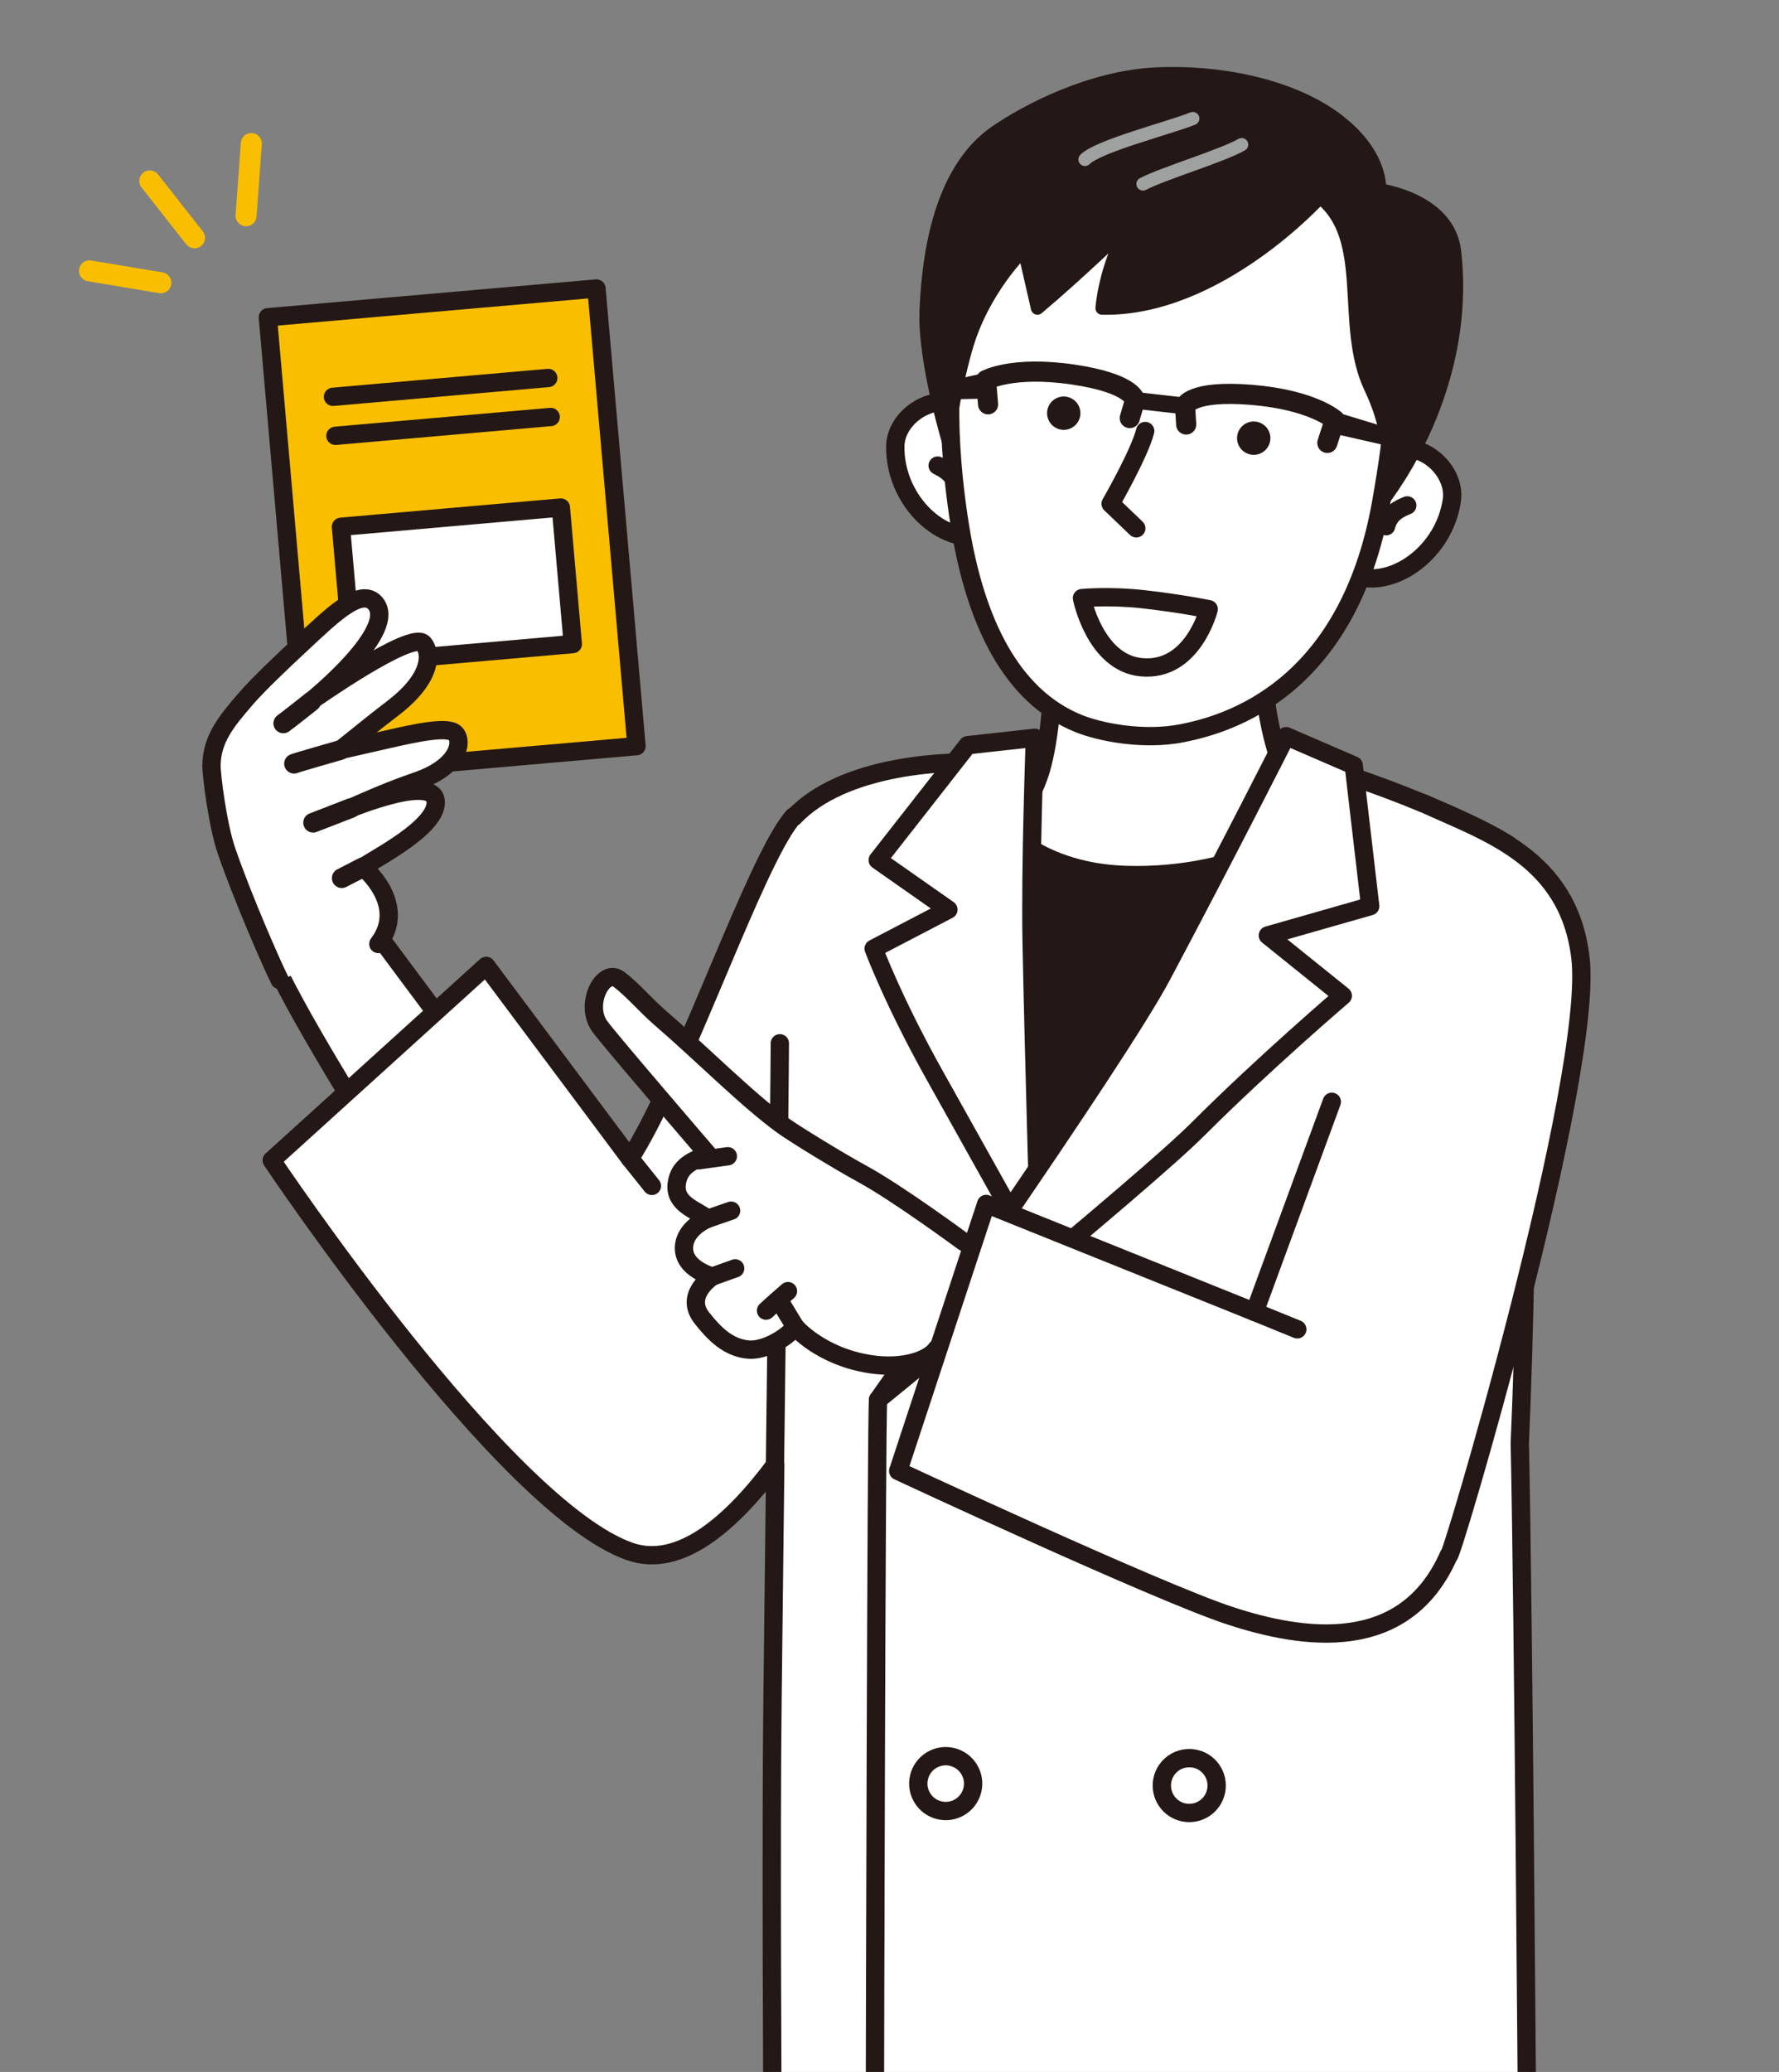 <?xml version="1.0" encoding="UTF-8"?><svg id="a" xmlns="http://www.w3.org/2000/svg" xmlns:xlink="http://www.w3.org/1999/xlink" viewBox="0 0 990.58 1153.415"><rect x="0" y="0" width="990.58" height="1153.415" fill="#808080" stroke="none"/><defs><style>.c,.d,.e{fill:#fff;}.f,.g{stroke-width:7.332px;}.f,.g,.d,.h,.i,.e,.j,.k,.l,.m{stroke-linecap:round;stroke-linejoin:round;}.f,.d,.i,.e,.j,.k,.l,.m{stroke:#231815;}.f,.n{fill:#231815;}.g{stroke:#9fa0a0;}.g,.h,.i,.o,.j,.k,.m{fill:none;}.d,.i,.l{stroke-width:10.201px;}.h{stroke:#fabe00;stroke-width:11.716px;}.p{clip-path:url(#b);}.e{stroke-width:11.007px;}.j{stroke-width:11.209px;}.k{stroke-width:6.59px;}.l{fill:#fabe00;}.m{stroke-width:9.341px;}</style><clipPath id="b"><rect class="o" width="990.58" height="1153.415"/></clipPath></defs><g class="p"><g><path class="d" d="M152.463,535.507c15.8,34.416,59.223,103.621,86.362,144.33l49.529-54.957s-69.205-92.612-83.453-111.949"/><g><rect class="l" x="159.944" y="168.121" width="183.67" height="255.725" transform="translate(528.398 568.897) rotate(175)"/><line class="d" x1="305.28" y1="210.415" x2="185.411" y2="220.902"/><rect class="d" x="192.937" y="287.745" width="122.918" height="76.294" transform="translate(536.228 628.372) rotate(175)"/><line class="d" x1="306.637" y1="232.126" x2="186.768" y2="242.613"/></g><path class="d" d="M210.668,525.482c16.859-22.183-8.481-42.744-8.481-42.744,4.985-4.11,42.639-22.465,40.339-37.295-2.299-14.83-51.908,6.433-51.908,6.433,0,0,22.563-10.627,40.876-16.808,24.326-8.21,26.31-22.34,22.012-26.782-4.053-4.19-21.771-.352-37.411,3.211-14.304,3.259-26.809,6.106-26.809,6.106,7.189-5.639,19.417-15.755,28.949-22.959,23.894-18.059,21.396-32.158,17.556-36.441-6.663-7.434-62.347,31.842-62.347,31.842,0,0,49.461-39.85,35.142-54.63-8.143-8.405-24.291,7.653-39.93,22.183-11.524,10.706-24.777,23.293-31.604,31.17-11.535,13.31-18.863,22.624-19.306,36.821-.165,5.29,3.47,33.874,8.319,47.915,9.631,27.891,25.575,63.851,29.646,71.993"/><path class="e" d="M173.248,390.597s-13.297,10.552-15.501,12.081"/><path class="e" d="M189.287,417.604s-22.885,6.521-25.547,7.519"/><line class="e" x1="195.276" y1="449.88" x2="174.369" y2="457.974"/><g><path class="c" d="M846.248,803.32c5.089-116.02,6.776-324.486-5.951-332.794-24.425-15.944-94.203-42.902-112.967-44.893-27.134-2.879-58.05,11.012-84.055,11.179-46.943,.3-50.922-7.885-84.187-11.386-31.772-3.345-90.069,.673-117.159,29.505l-.078-.464c-1.377,1.529-2.841,3.495-4.38,5.827-.53,.76-1.041,1.556-1.527,2.397-22.006,35.625-58.233,140.406-85.17,182.205l-80.061-107.2-119.412,108.217s129.25,193.367,199.473,217.792c27.805,9.671,56.866-16.031,80.901-48.328-.472,40.726-.978,85.06-1.519,129.745-.953,78.698,0,238.309,0,238.309h420.162s-2.035-285.464-4.071-380.111Z"/><path class="i" d="M846.248,803.32c5.089-116.02,6.776-324.486-5.951-332.794-24.425-15.944-94.203-42.902-112.967-44.893-27.134-2.879-58.05,11.012-84.055,11.179-46.943,.3-50.922-7.885-84.187-11.386-31.772-3.345-90.069,.673-117.159,29.505l-.078-.464c-1.377,1.529-2.841,3.495-4.38,5.827-.53,.76-1.041,1.556-1.527,2.397-22.006,35.625-58.233,140.406-85.17,182.205l-80.061-107.2-119.412,108.217s129.25,193.367,199.473,217.792c27.805,9.671,56.866-16.031,80.901-48.328-.472,40.726-.978,85.06-1.519,129.745-.953,78.698,0,238.309,0,238.309h420.162s-2.035-285.464-4.071-380.111Z"/></g><polygon class="n" points="604.299 664.458 574.446 674.409 520.484 454.522 740.312 454.522 604.299 664.458"/><g><line class="h" x1="83.403" y1="100.719" x2="108.299" y2="132.375"/><line class="h" x1="49.835" y1="150.794" x2="89.559" y2="157.407"/><line class="h" x1="139.945" y1="79.928" x2="137.008" y2="120.091"/></g><path class="d" d="M586.206,328.384s3.417,60.558-5.654,96.57c-6.863,27.247-22.432,34.631-22.432,34.631,0,0,20.929,26.162,69.224,27.503,65.134,1.809,106.092-29.115,106.092-29.115,0,0-17.142-12.882-25.782-52.017-7.895-35.762-6.216-88.049-6.216-88.049"/><g><path class="d" d="M543.773,298.532c-21.302,2.664-45.611-21-45.263-50.098,.218-18.225,25.83-33.273,40.93-18.808,5.561,5.328,11.931,13.505,14.025,17.311"/><path class="d" d="M522.106,259.185c4.305,2.177,9.617,5.175,10.806,12.494"/><path class="d" d="M756.008,320.94c20.641,5.901,48.293-13.752,52.414-42.56,2.581-18.042-20.418-36.843-37.559-24.866-6.313,4.411-13.862,11.514-16.515,14.954"/><path class="d" d="M783.589,281.356c-4.467,1.821-10.004,4.38-11.782,11.579"/><path class="d" d="M776.786,173.795c3.056,29.001-.661,66.38-7.752,106.124-18.636,104.442-85.778,123.249-110.662,128.215-21.958,4.382-46.308-.709-57.8-5.361-37.726-15.27-57.334-57.024-65.863-108.745-5.592-33.915-10.763-90.972,3.843-127.68,14.605-36.708,93.53-131.568,179.884-72.612,50.64,34.573,52.83,27.662,58.351,80.059Z"/><path class="d" d="M602.459,332.949s7.198,35.99,32.985,38.486c28.795,2.787,37.586-32.305,37.586-32.305,0,0-14.584-3.043-35.897-5.489-18.948-2.174-34.674-.692-34.674-.692Z"/><path class="d" d="M632.702,294.089l-14.289-13.668s15.9-27.522,19.259-40.485"/><path class="n" d="M583.756,226.409c-1.985,4.726,.236,10.166,4.961,12.152,4.726,1.986,10.166-.236,12.152-4.962,1.986-4.726-.236-10.166-4.962-12.152-4.726-1.985-10.166,.236-12.151,4.961Z"/><path class="n" d="M689.54,240.32c-1.986,4.726,.236,10.166,4.962,12.152,4.726,1.986,10.166-.236,12.152-4.961,1.985-4.726-.236-10.166-4.962-12.152-4.725-1.986-10.166,.236-12.152,4.961Z"/><path class="f" d="M537.857,193.964c-6.906,24.258-10.793,51.544-8.997,54.335,0,0-14.374-46.605-13.204-75.467,1.57-38.731,10.604-79.924,38.753-99.349,17.486-12.067,52.614-30.276,88.12-32.238,35.576-1.966,74.95,6.045,99.922,23.941,27.919,20.008,25.684,40.56,25.684,40.56,0,0,38.541,4.941,41.831,34.376,9.136,81.745-43.213,142.095-40.932,139.797,0,0,12.577-25.19-5.869-64.004-16.698-35.134,.914-83.062-28.163-106.027,0,0-56.964,63.106-121.367,61.656,0,0,1.357-22.39,14.925-46.332,0,0-28.495,27.561-50.885,46.332l-7.463-32.567s-22.889,21.738-32.355,54.987Z"/><path class="g" d="M664.179,65.986c-13.005,5.229-52.713,15.297-60.054,22.779"/><path class="g" d="M636.429,102.433c10.806-5.738,44.835-15.953,54.96-21.939"/><g><line class="k" x1="659.864" y1="226.022" x2="636.785" y2="223.395"/><polygon class="n" points="777.187 249.242 740.92 240.99 743.989 229.413 779.581 240.213 777.187 249.242"/><line class="k" x1="636.059" y1="223.313" x2="659.138" y2="225.939"/><line class="k" x1="631.995" y1="222.85" x2="655.074" y2="225.477"/><polygon class="n" points="523.513 213.171 545.91 208.115 547.611 221.907 524.656 222.442 523.513 213.171"/><line class="m" x1="655.8" y1="225.559" x2="632.721" y2="222.933"/><path class="j" d="M660.487,236.31l-.621-10.311s2.936-8.994,37.006-6.201c34.07,2.792,46.351,13.913,46.351,13.913l-4.132,12.853"/><path class="j" d="M629.076,232.735l2.922-9.908s-.84-9.423-34.666-14.358c-33.827-4.935-48.292,3.142-48.292,3.142l1.138,13.453"/></g></g><path class="d" d="M574.446,524.691c-.828-42.512,1.809-113.985,1.809-113.985l-37.452,4.124-50.072,63.95,39.352,27.591-41.613,21.711s10.856,29.288,34.263,71.014c18.932,33.748,58.349,104.486,58.349,104.486,0,0-3.392-115.002-4.636-178.893Z"/><path class="d" d="M762.95,504.45l-9.159-78.364-37.656-16.284s-32.789,64.859-69.205,133.321c-25.443,47.833-157.995,236.051-157.995,236.051,0,0,147.327-119.848,178.101-150.623,36.638-36.638,80.649-74.234,80.649-74.234l-41.727-33.585,56.992-16.284Z"/><path class="d" d="M488.935,779.174c-1.018,7.124-1.786,398.666-1.786,398.666"/><circle class="d" cx="523.537" cy="805.635" r="15.266"/><circle class="d" cx="526.591" cy="992.895" r="15.266" transform="translate(-561.17 1275.59) rotate(-76.629)"/><circle class="d" cx="662.196" cy="993.972" r="15.266"/><circle class="d" cx="665" cy="808.688" r="15.266" transform="translate(-240.175 1334.863) rotate(-80.738)"/><line class="d" x1="350.774" y1="644.895" x2="362.987" y2="660.161"/><line class="e" x1="202.187" y1="482.738" x2="190.314" y2="488.844"/><path class="i" d="M431.513,815.532s2.714-214.4,2.714-234.754"/><g><g><path class="d" d="M536.677,691.371s-36.703-27.08-56.314-37.769c-13.289-7.243-37.774-22.237-44.561-27.134-19.502-14.073-45.627-40.405-68.067-59.712-7.775-6.689-15.887-16.203-23.108-21.583-8.814-6.567-19.585,14.032-10.521,26.393,5.753,7.845,59.636,70.502,59.636,70.502-3.405,3.501-15.687,4.424-16.962,17.414-1.101,11.218,11.586,14.229,17.188,18.997,0,0-12.665,4.976-13.117,15.831-.502,12.059,15.831,16.284,15.831,16.284,0,0-15.977,10.253-5.88,23.068,6.882,8.735,14.75,16.792,26.235,17.64,8.142,.601,20.153-5.722,25.782-12.665,0,0,14.06,16.606,42.066,20.807,18.093,2.714,32.373-2.272,36.638-8.594l73.418,31.381,12.015-70.354-70.28-20.507Z"/><line class="d" x1="442.821" y1="738.638" x2="435.132" y2="725.973"/><path class="d" d="M426.537,729.592c1.357-1.357,12.213-10.856,12.213-10.856"/><line class="d" x1="396.684" y1="710.594" x2="409.349" y2="706.071"/><line class="d" x1="393.97" y1="678.48" x2="407.088" y2="673.956"/><line class="d" x1="388.995" y1="645.913" x2="405.278" y2="643.651"/></g><path class="d" d="M792.464,447.129c35.281,16.284,80.718,29.965,87.524,85.757,8.045,65.947-73.904,342.483-73.276,332.854-24.408,55.602-81.122,47.114-122.126,33.585-41.004-13.529-184.456-80.46-184.456-80.46l48.982-148.654,149.474,60.112,42.993-116.978"/><line class="d" x1="698.585" y1="730.323" x2="722.355" y2="739.995"/></g></g></g></svg>